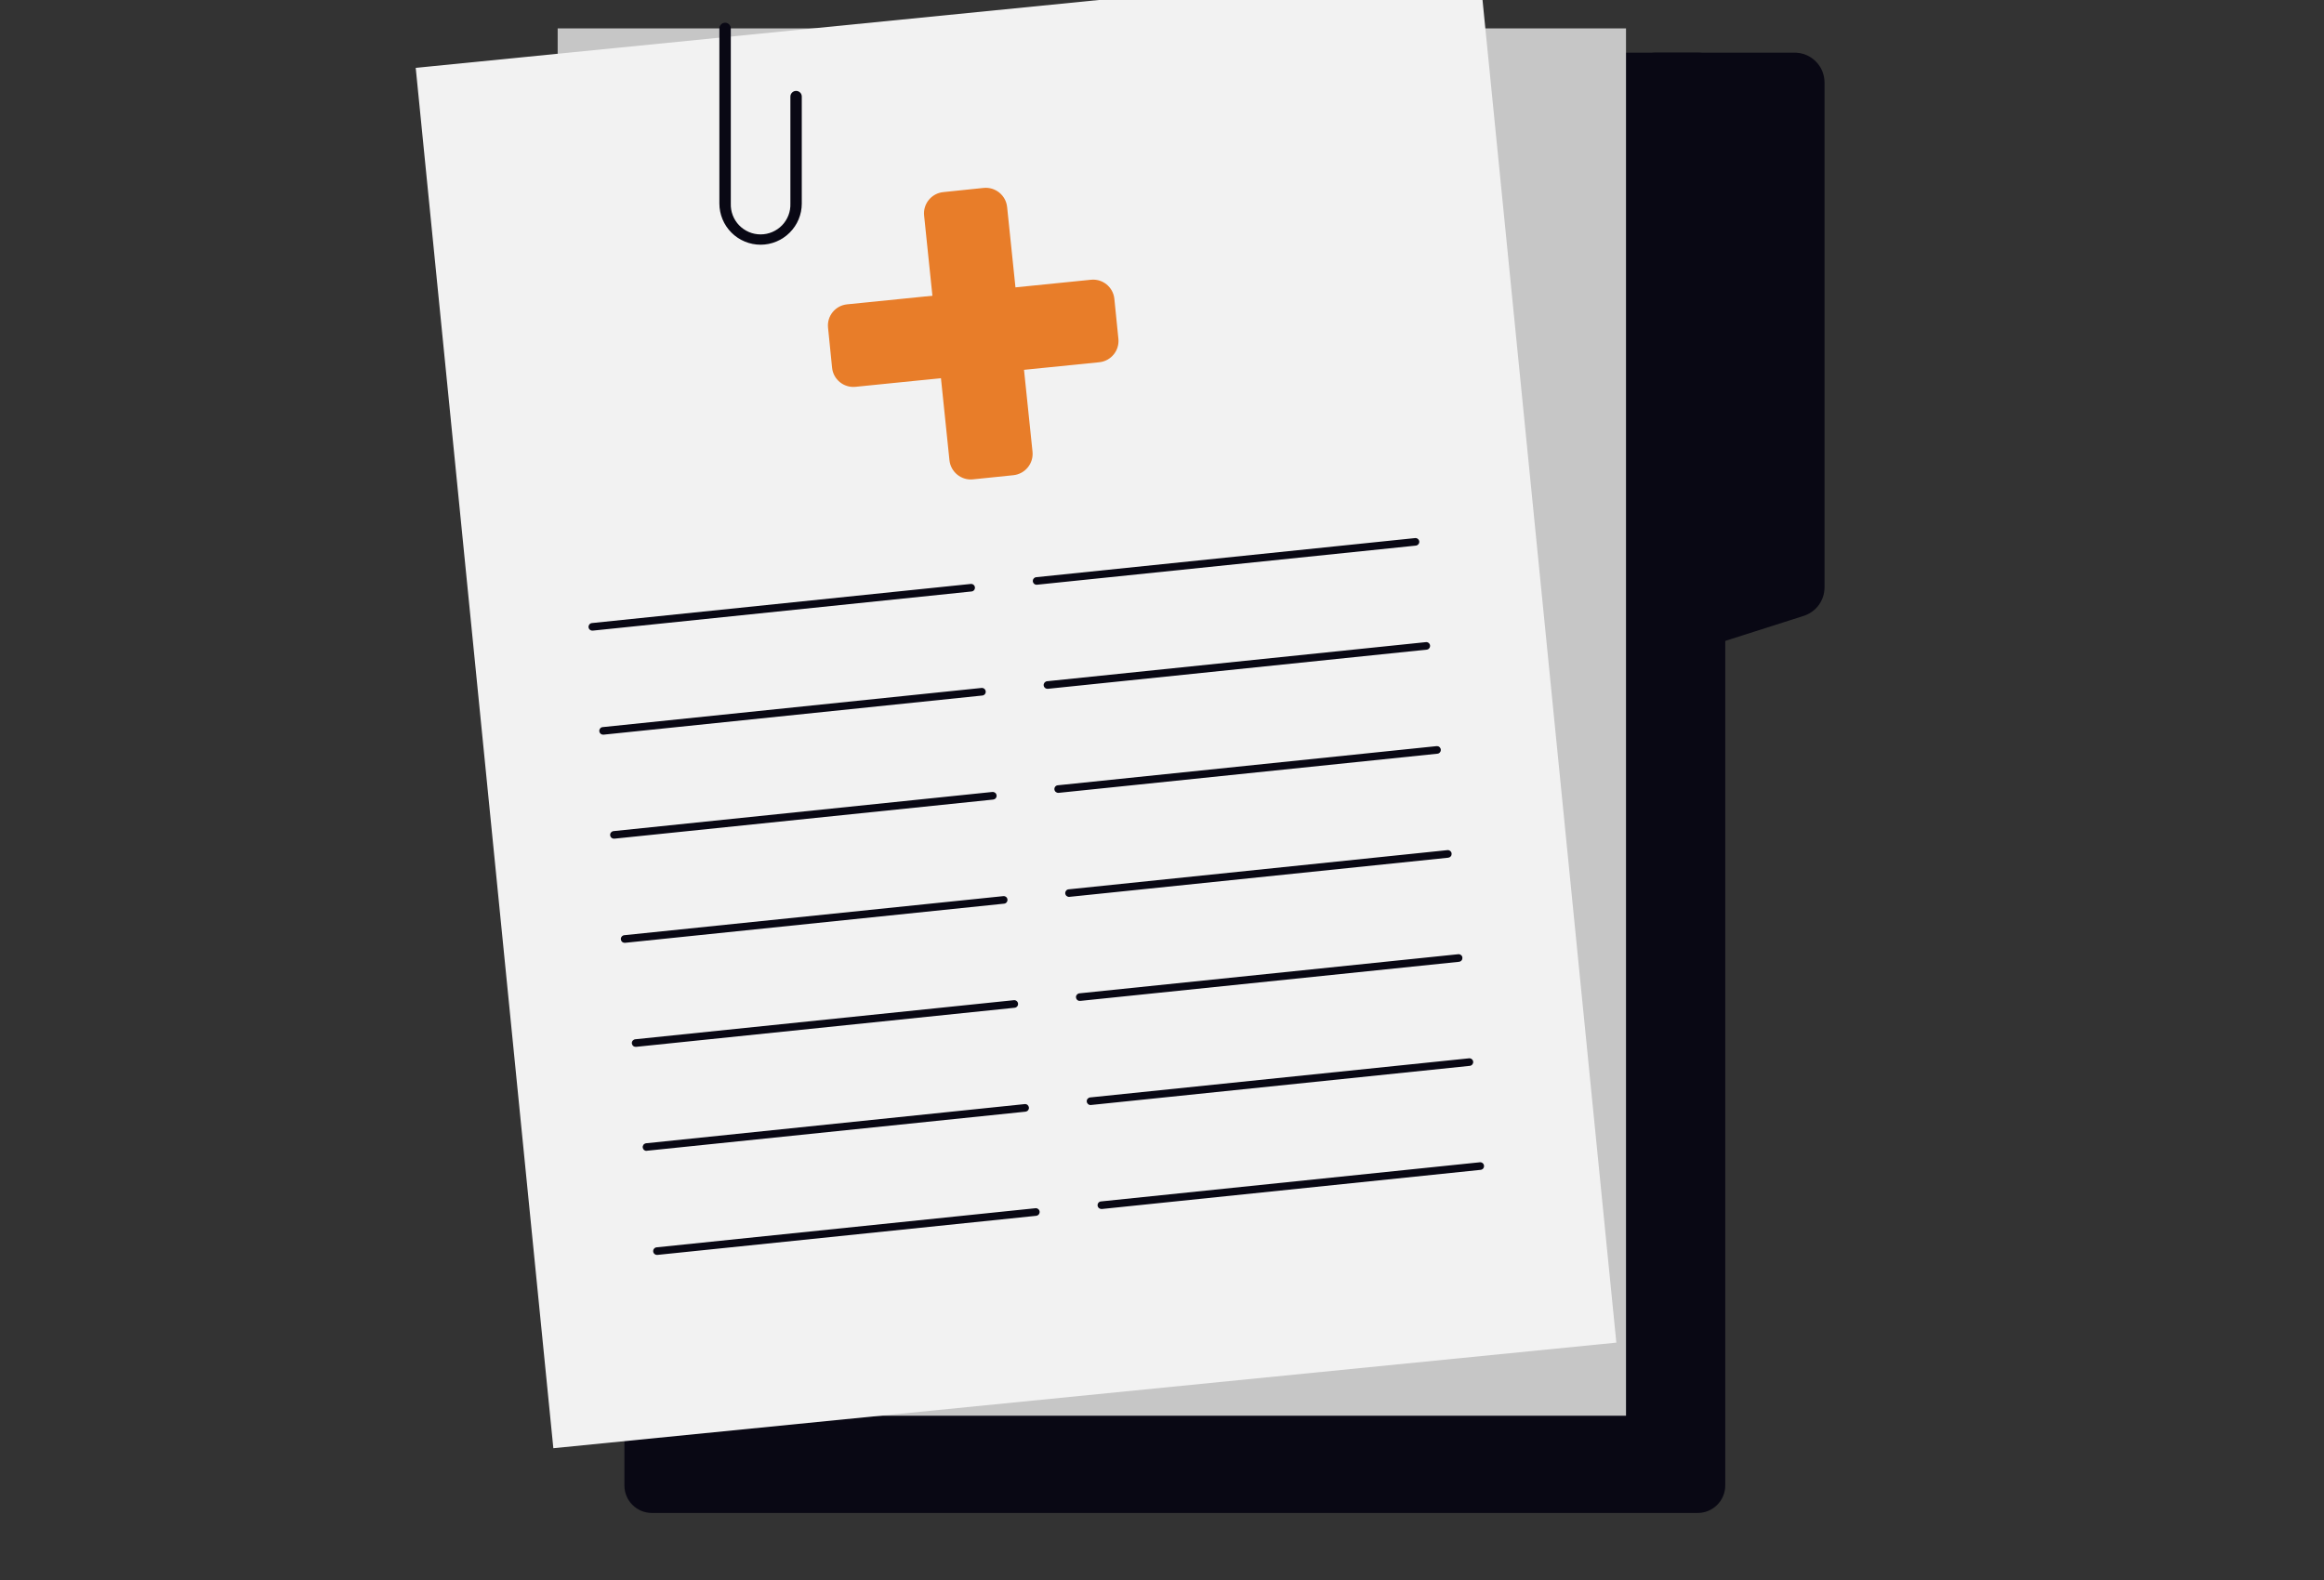 <?xml version="1.0" encoding="UTF-8"?> <svg xmlns="http://www.w3.org/2000/svg" width="50" height="34" viewBox="0 0 50 34" fill="none"><rect x="0" y="0" width="50" height="34" fill="#333333" stroke="none"/><g clip-path="url(#clip0_2846_18325)"><g clip-path="url(#clip1_2846_18325)"><path d="M36.527 1.133H14.025C13.698 1.133 13.434 1.397 13.434 1.723V31.966C13.434 32.292 13.698 32.557 14.025 32.557H36.527C36.853 32.557 37.118 32.292 37.118 31.966V1.723C37.118 1.397 36.853 1.133 36.527 1.133Z" fill="#090814"></path><path d="M38.806 13.253L35.823 14.205C35.726 14.235 35.624 14.243 35.524 14.226C35.423 14.21 35.329 14.171 35.247 14.111C35.165 14.051 35.099 13.973 35.053 13.883C35.007 13.793 34.983 13.693 34.982 13.592V1.775C34.982 1.691 34.999 1.607 35.032 1.529C35.064 1.451 35.111 1.38 35.171 1.321C35.231 1.261 35.302 1.214 35.38 1.181C35.458 1.149 35.542 1.133 35.627 1.133H38.61C38.695 1.133 38.778 1.149 38.856 1.181C38.935 1.214 39.006 1.261 39.065 1.321C39.125 1.38 39.173 1.451 39.205 1.529C39.237 1.607 39.254 1.691 39.254 1.775V12.64C39.254 12.776 39.211 12.909 39.13 13.02C39.05 13.13 38.936 13.211 38.806 13.253Z" fill="#090814"></path><path d="M11.998 0.611H34.983V30.465H11.998V0.611Z" fill="#C6C6C6"></path><path d="M8.944 1.46L31.815 -0.812L34.775 28.892L11.905 31.164L8.944 1.46Z" fill="#F2F2F2"></path><path d="M16.364 5.266C16.129 5.266 15.903 5.172 15.737 5.006C15.571 4.84 15.478 4.615 15.477 4.38V0.612C15.477 0.579 15.491 0.548 15.514 0.525C15.536 0.502 15.568 0.489 15.6 0.489C15.633 0.489 15.664 0.502 15.687 0.525C15.71 0.548 15.723 0.579 15.723 0.612V4.38C15.72 4.466 15.734 4.552 15.765 4.633C15.796 4.713 15.842 4.786 15.902 4.848C15.962 4.91 16.034 4.959 16.113 4.993C16.192 5.027 16.278 5.044 16.364 5.044C16.45 5.044 16.535 5.027 16.615 4.993C16.694 4.959 16.766 4.91 16.826 4.848C16.886 4.786 16.932 4.713 16.963 4.633C16.994 4.552 17.008 4.466 17.005 4.38V2.078C17.005 2.046 17.018 2.015 17.041 1.992C17.064 1.969 17.095 1.956 17.128 1.956C17.16 1.956 17.192 1.969 17.215 1.992C17.238 2.015 17.25 2.046 17.25 2.078V4.38C17.25 4.615 17.157 4.84 16.99 5.006C16.824 5.172 16.599 5.266 16.364 5.266Z" fill="#090814"></path><path d="M21.161 4.044L20.294 4.134C20.04 4.16 19.855 4.387 19.882 4.64L20.427 9.904C20.454 10.157 20.681 10.342 20.934 10.315L21.802 10.226C22.056 10.199 22.24 9.973 22.214 9.719L21.668 4.456C21.642 4.202 21.415 4.018 21.161 4.044Z" fill="#E87D29"></path><path d="M23.471 6.02L18.226 6.549C17.973 6.574 17.789 6.799 17.815 7.051L17.902 7.913C17.927 8.165 18.153 8.349 18.405 8.324L23.651 7.795C23.903 7.769 24.087 7.544 24.062 7.292L23.975 6.43C23.949 6.178 23.724 5.994 23.471 6.02Z" fill="#E87D29"></path><path d="M12.748 13.57C12.737 13.571 12.727 13.569 12.716 13.566C12.706 13.562 12.697 13.557 12.689 13.55C12.673 13.535 12.663 13.515 12.662 13.493C12.662 13.482 12.663 13.472 12.667 13.461C12.671 13.451 12.676 13.442 12.683 13.434C12.698 13.418 12.718 13.408 12.74 13.407L20.885 12.566C20.896 12.565 20.907 12.566 20.917 12.569C20.927 12.572 20.937 12.577 20.945 12.584C20.954 12.591 20.961 12.599 20.966 12.609C20.971 12.618 20.974 12.629 20.975 12.639C20.977 12.661 20.971 12.682 20.957 12.699C20.944 12.715 20.924 12.726 20.902 12.728L12.758 13.57L12.748 13.57Z" fill="#090814"></path><path d="M12.98 15.809C12.969 15.809 12.958 15.808 12.948 15.804C12.938 15.801 12.929 15.795 12.921 15.788C12.913 15.781 12.906 15.772 12.902 15.763C12.897 15.753 12.894 15.742 12.894 15.732C12.893 15.721 12.895 15.71 12.898 15.7C12.902 15.69 12.907 15.681 12.914 15.673C12.922 15.665 12.93 15.658 12.94 15.653C12.95 15.649 12.96 15.646 12.971 15.646L21.117 14.804C21.139 14.802 21.16 14.808 21.177 14.822C21.194 14.836 21.205 14.856 21.207 14.877C21.21 14.899 21.203 14.921 21.19 14.937C21.176 14.954 21.156 14.965 21.134 14.967L12.988 15.809H12.98Z" fill="#090814"></path><path d="M13.213 18.047C13.191 18.048 13.17 18.041 13.154 18.026C13.138 18.012 13.128 17.991 13.127 17.97C13.126 17.948 13.133 17.927 13.148 17.911C13.163 17.895 13.183 17.885 13.205 17.884L21.351 17.042C21.373 17.04 21.394 17.047 21.411 17.06C21.428 17.074 21.439 17.094 21.441 17.116C21.444 17.137 21.437 17.159 21.423 17.176C21.41 17.193 21.39 17.203 21.368 17.206L13.222 18.047H13.213Z" fill="#090814"></path><path d="M13.443 20.288C13.422 20.289 13.4 20.281 13.384 20.267C13.368 20.252 13.359 20.232 13.357 20.21C13.356 20.188 13.364 20.167 13.379 20.151C13.393 20.135 13.414 20.125 13.435 20.124L21.585 19.284C21.596 19.282 21.607 19.284 21.617 19.287C21.628 19.29 21.637 19.295 21.645 19.301C21.654 19.308 21.661 19.316 21.666 19.326C21.671 19.335 21.674 19.346 21.675 19.356C21.677 19.367 21.675 19.378 21.672 19.388C21.669 19.398 21.664 19.408 21.657 19.416C21.651 19.425 21.642 19.432 21.633 19.437C21.623 19.442 21.613 19.445 21.602 19.446L13.452 20.288H13.443Z" fill="#090814"></path><path d="M13.676 22.527C13.656 22.527 13.636 22.52 13.621 22.506C13.606 22.493 13.596 22.474 13.594 22.454C13.593 22.443 13.594 22.433 13.597 22.422C13.6 22.412 13.605 22.402 13.612 22.394C13.619 22.386 13.627 22.379 13.636 22.374C13.646 22.369 13.656 22.365 13.667 22.364L21.813 21.523C21.835 21.521 21.857 21.527 21.873 21.541C21.89 21.555 21.901 21.575 21.903 21.596C21.905 21.618 21.899 21.64 21.885 21.656C21.871 21.673 21.851 21.684 21.829 21.686L13.684 22.527H13.676Z" fill="#090814"></path><path d="M13.909 24.765C13.889 24.766 13.869 24.758 13.854 24.745C13.839 24.731 13.83 24.712 13.828 24.692C13.826 24.681 13.828 24.671 13.831 24.66C13.834 24.65 13.839 24.64 13.845 24.632C13.852 24.624 13.86 24.617 13.87 24.612C13.879 24.607 13.89 24.603 13.9 24.602L22.047 23.759C22.057 23.758 22.068 23.759 22.078 23.762C22.089 23.765 22.099 23.77 22.107 23.777C22.115 23.784 22.122 23.793 22.127 23.802C22.132 23.811 22.135 23.822 22.137 23.833C22.139 23.854 22.132 23.875 22.118 23.892C22.105 23.909 22.085 23.919 22.064 23.922L13.918 24.763L13.909 24.765Z" fill="#090814"></path><path d="M14.139 27.004C14.117 27.005 14.096 26.998 14.08 26.983C14.064 26.969 14.054 26.949 14.053 26.927C14.052 26.905 14.059 26.884 14.074 26.868C14.088 26.852 14.108 26.842 14.13 26.841L22.276 26C22.287 25.998 22.298 25.999 22.308 26.002C22.319 26.006 22.328 26.011 22.337 26.017C22.345 26.024 22.352 26.032 22.357 26.042C22.362 26.051 22.366 26.062 22.367 26.073C22.368 26.083 22.367 26.094 22.364 26.104C22.361 26.115 22.355 26.124 22.349 26.133C22.342 26.141 22.334 26.148 22.324 26.153C22.315 26.158 22.304 26.162 22.294 26.163L14.146 27.004H14.139Z" fill="#090814"></path><path d="M22.307 12.583C22.285 12.584 22.264 12.577 22.248 12.562C22.232 12.548 22.222 12.527 22.221 12.506C22.22 12.484 22.227 12.463 22.242 12.447C22.256 12.431 22.277 12.421 22.299 12.42L30.445 11.579C30.455 11.577 30.466 11.579 30.477 11.582C30.487 11.585 30.497 11.59 30.505 11.597C30.513 11.603 30.52 11.612 30.525 11.621C30.53 11.631 30.534 11.641 30.535 11.652C30.537 11.674 30.53 11.695 30.516 11.712C30.502 11.728 30.483 11.739 30.461 11.741L22.316 12.582L22.307 12.583Z" fill="#090814"></path><path d="M22.54 14.822C22.518 14.823 22.497 14.816 22.481 14.801C22.465 14.787 22.455 14.767 22.454 14.745C22.453 14.723 22.461 14.702 22.475 14.686C22.49 14.67 22.51 14.66 22.532 14.659L30.678 13.818C30.7 13.816 30.721 13.822 30.738 13.836C30.754 13.849 30.765 13.869 30.767 13.89C30.768 13.901 30.767 13.912 30.764 13.922C30.761 13.932 30.756 13.942 30.749 13.95C30.743 13.959 30.734 13.966 30.725 13.971C30.715 13.976 30.705 13.979 30.694 13.98L22.548 14.822L22.54 14.822Z" fill="#090814"></path><path d="M22.77 17.061C22.749 17.062 22.728 17.054 22.712 17.04C22.695 17.025 22.686 17.005 22.685 16.983C22.684 16.962 22.691 16.94 22.706 16.924C22.72 16.908 22.741 16.899 22.762 16.898L30.908 16.056C30.918 16.055 30.929 16.056 30.94 16.059C30.95 16.062 30.96 16.067 30.968 16.074C30.976 16.081 30.983 16.089 30.988 16.099C30.994 16.108 30.997 16.118 30.998 16.129C30.999 16.14 30.998 16.151 30.995 16.161C30.992 16.171 30.987 16.181 30.98 16.189C30.973 16.198 30.965 16.205 30.956 16.21C30.946 16.215 30.936 16.218 30.925 16.219L22.779 17.061H22.77Z" fill="#090814"></path><path d="M23.004 19.3C22.982 19.301 22.961 19.293 22.945 19.279C22.929 19.264 22.919 19.244 22.918 19.222C22.917 19.201 22.925 19.18 22.939 19.163C22.954 19.147 22.974 19.138 22.996 19.137L31.141 18.294C31.152 18.293 31.163 18.294 31.173 18.297C31.183 18.3 31.193 18.306 31.201 18.312C31.21 18.319 31.217 18.328 31.222 18.337C31.227 18.347 31.23 18.357 31.231 18.368C31.233 18.389 31.227 18.411 31.213 18.427C31.199 18.444 31.18 18.454 31.158 18.457L23.012 19.299L23.004 19.3Z" fill="#090814"></path><path d="M23.236 21.538C23.214 21.54 23.193 21.532 23.177 21.518C23.16 21.503 23.151 21.483 23.149 21.461C23.148 21.439 23.156 21.418 23.17 21.402C23.185 21.386 23.205 21.376 23.227 21.375L31.373 20.534C31.384 20.532 31.395 20.534 31.405 20.537C31.415 20.54 31.425 20.545 31.433 20.552C31.442 20.558 31.449 20.567 31.454 20.576C31.459 20.586 31.462 20.596 31.463 20.607C31.464 20.617 31.463 20.628 31.46 20.639C31.457 20.649 31.452 20.659 31.445 20.667C31.439 20.675 31.43 20.682 31.421 20.687C31.411 20.692 31.401 20.696 31.39 20.697L23.244 21.538H23.236Z" fill="#090814"></path><path d="M23.467 23.779C23.445 23.78 23.424 23.772 23.408 23.758C23.392 23.743 23.382 23.723 23.381 23.701C23.38 23.679 23.387 23.658 23.402 23.642C23.417 23.626 23.437 23.616 23.459 23.615L31.605 22.774C31.616 22.773 31.626 22.774 31.637 22.777C31.647 22.78 31.657 22.785 31.665 22.792C31.674 22.799 31.68 22.807 31.686 22.817C31.691 22.826 31.694 22.837 31.695 22.847C31.697 22.869 31.69 22.89 31.677 22.907C31.663 22.923 31.643 22.934 31.622 22.936L23.476 23.778L23.467 23.779Z" fill="#090814"></path><path d="M23.7 26.016C23.678 26.017 23.657 26.009 23.641 25.995C23.625 25.98 23.615 25.96 23.614 25.938C23.613 25.917 23.621 25.895 23.635 25.879C23.65 25.863 23.67 25.854 23.692 25.853L31.838 25.011C31.849 25.01 31.86 25.011 31.87 25.014C31.88 25.017 31.89 25.023 31.898 25.029C31.907 25.036 31.914 25.044 31.919 25.054C31.924 25.064 31.927 25.074 31.928 25.085C31.929 25.095 31.928 25.106 31.925 25.116C31.922 25.127 31.917 25.136 31.91 25.145C31.903 25.153 31.895 25.16 31.885 25.165C31.876 25.17 31.865 25.173 31.855 25.174L23.712 26.016H23.7Z" fill="#090814"></path></g></g><defs><clipPath id="clip0_2846_18325"><rect width="50" height="33.484" fill="white"></rect></clipPath><clipPath id="clip1_2846_18325"><rect width="34.146" height="34.093" fill="white" transform="translate(7.317)"></rect></clipPath></defs></svg> 